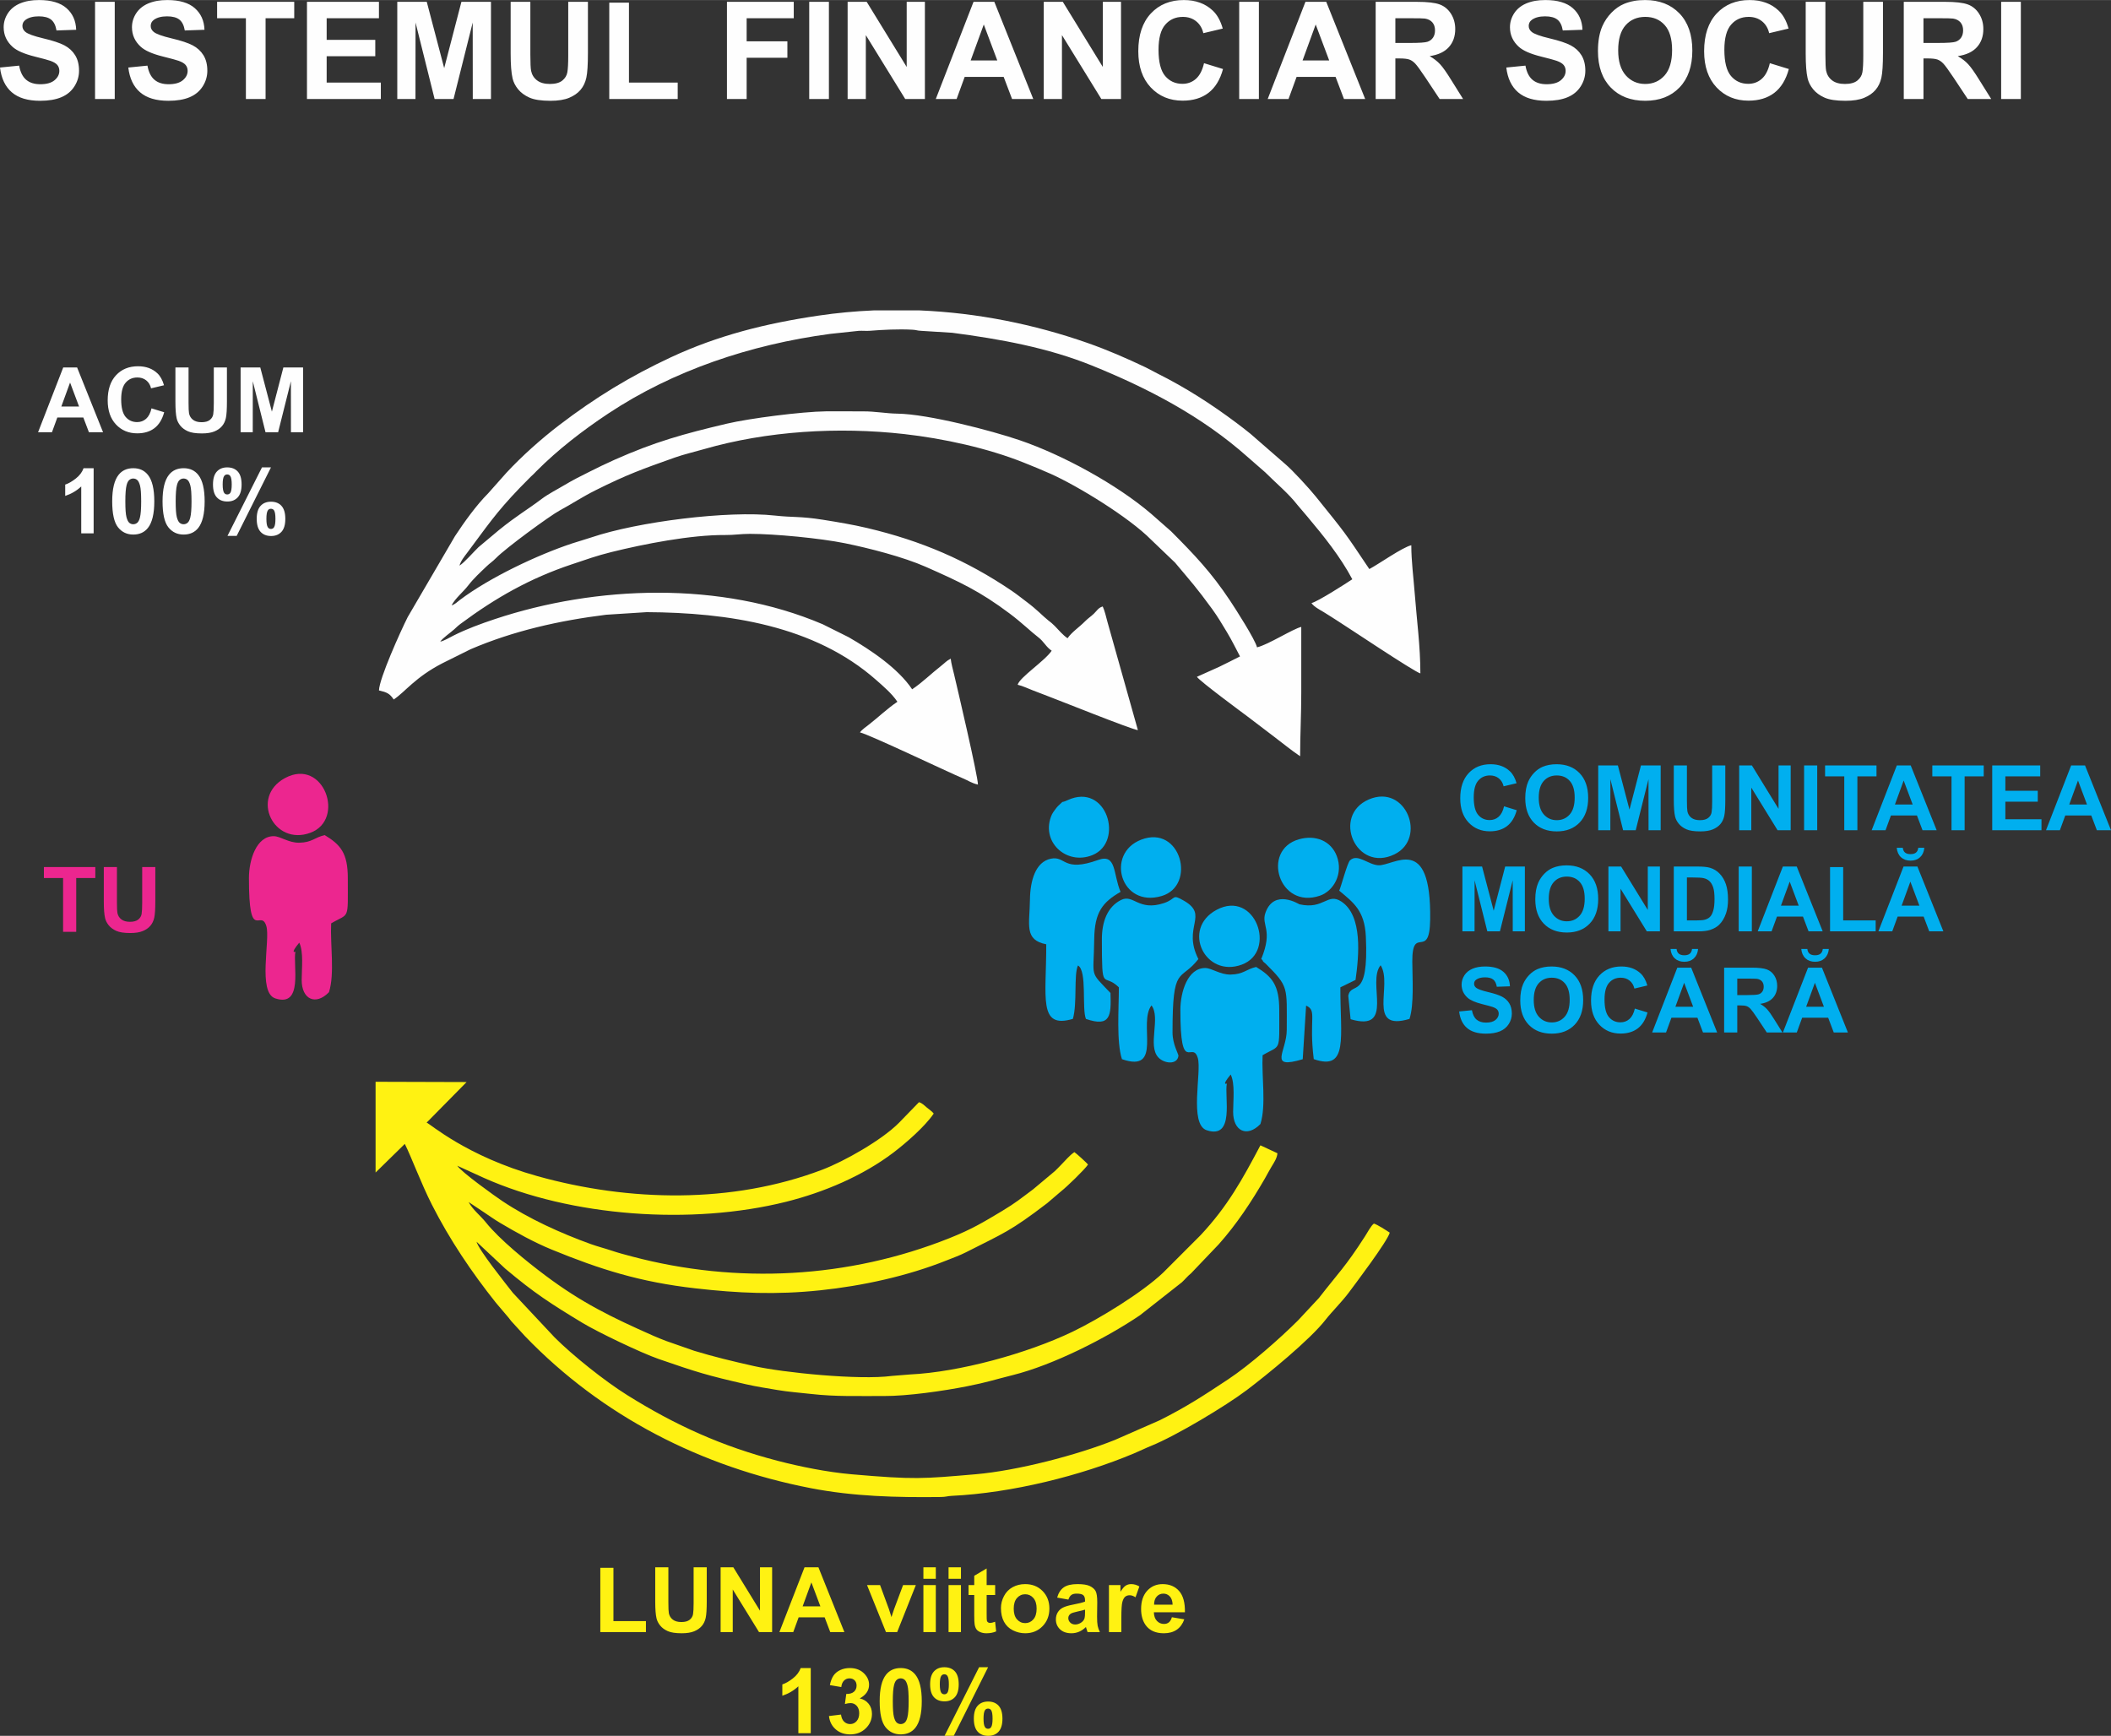 <?xml version="1.0" encoding="UTF-8"?>
<!DOCTYPE svg PUBLIC "-//W3C//DTD SVG 1.1//EN" "http://www.w3.org/Graphics/SVG/1.1/DTD/svg11.dtd">
<!-- Creator: CorelDRAW -->
<svg xmlns="http://www.w3.org/2000/svg" xml:space="preserve" width="6.203in" height="5.101in" version="1.1" style="shape-rendering:geometricPrecision; text-rendering:geometricPrecision; image-rendering:optimizeQuality; fill-rule:evenodd; clip-rule:evenodd"
viewBox="0 0 6860.11 5641.07"
 xmlns:xlink="http://www.w3.org/1999/xlink"
 xmlns:xodm="http://www.corel.com/coreldraw/odm/2003">
 <rect x="0" y="0" width="6860.11" height="5641.07" fill="#333333" stroke="none"/>
 <defs>
  <style type="text/css">
   <![CDATA[
    .fil3 {fill:#EC268F}
    .fil4 {fill:#00AFEF}
    .fil0 {fill:black}
    .fil5 {fill:#FEFEFE}
    .fil6 {fill:#FFF212}
    .fil1 {fill:#FEFEFE;fill-rule:nonzero}
    .fil2 {fill:#FFF212;fill-rule:nonzero}
    .fil8 {fill:#EC268F;fill-rule:nonzero}
    .fil7 {fill:#00AFEF;fill-rule:nonzero}
   ]]>
  </style>
 </defs>
 <rect fill-opacity="0" class="fil0" x="-1598.95" y="-364.21" width="9400.72" height="12165.63"/>
 <g id="Layer_x0020_1">
  <path class="fil1" d="M-0 219.32l62.22 -6.18c3.75,20.81 11.25,36.04 22.65,45.82 11.4,9.78 26.77,14.63 46.12,14.63 20.44,0 35.89,-4.34 46.26,-13.01 10.37,-8.68 15.59,-18.83 15.59,-30.45 0,-7.5 -2.21,-13.83 -6.54,-19.12 -4.34,-5.22 -11.99,-9.78 -22.87,-13.61 -7.43,-2.65 -24.34,-7.21 -50.82,-13.82 -34.05,-8.53 -57.95,-18.98 -71.71,-31.4 -19.34,-17.43 -28.98,-38.69 -28.98,-63.77 0,-16.11 4.56,-31.25 13.61,-45.3 9.12,-14.05 22.21,-24.71 39.35,-32.07 17.13,-7.35 37.73,-11.03 62,-11.03 39.49,0 69.28,8.76 89.21,26.33 20.01,17.58 30.45,40.97 31.48,70.31l-63.98 2.21c-2.72,-16.33 -8.53,-28.02 -17.43,-35.16 -8.9,-7.13 -22.28,-10.74 -40.08,-10.74 -18.39,0 -32.8,3.82 -43.17,11.47 -6.69,4.93 -10.08,11.47 -10.08,19.71 0,7.5 3.16,13.9 9.49,19.19 8.02,6.84 27.51,13.9 58.47,21.26 30.96,7.28 53.84,14.93 68.62,22.72 14.86,7.87 26.48,18.53 34.86,32.14 8.38,13.61 12.57,30.37 12.57,50.3 0,18.1 -5,35.08 -15.08,50.9 -10.08,15.81 -24.27,27.58 -42.65,35.23 -18.39,7.72 -41.33,11.54 -68.77,11.54 -39.94,0 -70.61,-9.19 -92.01,-27.65 -21.4,-18.39 -34.12,-45.23 -38.32,-80.46zm308.89 102.38l0 -315.95 63.98 0 0 315.95 -63.98 0zm108.04 -102.38l62.22 -6.18c3.75,20.81 11.25,36.04 22.65,45.82 11.4,9.78 26.77,14.63 46.12,14.63 20.44,0 35.89,-4.34 46.26,-13.01 10.37,-8.68 15.59,-18.83 15.59,-30.45 0,-7.5 -2.21,-13.83 -6.54,-19.12 -4.34,-5.22 -11.99,-9.78 -22.87,-13.61 -7.43,-2.65 -24.34,-7.21 -50.82,-13.82 -34.05,-8.53 -57.95,-18.98 -71.71,-31.4 -19.34,-17.43 -28.98,-38.69 -28.98,-63.77 0,-16.11 4.56,-31.25 13.61,-45.3 9.12,-14.05 22.21,-24.71 39.35,-32.07 17.13,-7.35 37.73,-11.03 62,-11.03 39.49,0 69.28,8.76 89.21,26.33 20.01,17.58 30.45,40.97 31.48,70.31l-63.98 2.21c-2.72,-16.33 -8.53,-28.02 -17.43,-35.16 -8.9,-7.13 -22.28,-10.74 -40.08,-10.74 -18.39,0 -32.8,3.82 -43.17,11.47 -6.69,4.93 -10.08,11.47 -10.08,19.71 0,7.5 3.16,13.9 9.49,19.19 8.02,6.84 27.51,13.9 58.47,21.26 30.96,7.28 53.84,14.93 68.62,22.72 14.86,7.87 26.48,18.53 34.86,32.14 8.38,13.61 12.57,30.37 12.57,50.3 0,18.1 -5,35.08 -15.08,50.9 -10.08,15.81 -24.27,27.58 -42.65,35.23 -18.39,7.72 -41.33,11.54 -68.77,11.54 -39.94,0 -70.61,-9.19 -92.01,-27.65 -21.4,-18.39 -34.12,-45.23 -38.32,-80.46zm382.15 102.38l0 -262.56 -93.55 0 0 -53.4 250.65 0 0 53.4 -93.11 0 0 262.56 -63.98 0zm198.5 0l0 -315.95 233.88 0 0 53.4 -169.89 0 0 70.16 157.98 0 0 53.39 -157.98 0 0 85.61 176.07 0 0 53.4 -240.06 0zm293.45 0l0 -315.95 95.83 0 56.63 215.49 55.97 -215.49 96.05 0 0 315.95 -59.13 0 -0.22 -248.73 -62.3 248.73 -61.49 0 -62 -248.73 -0.22 248.73 -59.13 0zm368.47 -315.95l63.98 0 0 171.22c0,27.21 0.81,44.79 2.36,52.8 2.72,12.95 9.12,23.39 19.27,31.18 10.22,7.87 24.12,11.77 41.77,11.77 17.87,0 31.4,-3.68 40.52,-11.11 9.12,-7.43 14.56,-16.47 16.4,-27.28 1.84,-10.81 2.79,-28.69 2.79,-53.69l0 -174.89 63.98 0 0 166.14c0,37.95 -1.69,64.79 -5.15,80.46 -3.46,15.67 -9.78,28.9 -19.05,39.71 -9.19,10.81 -21.55,19.34 -36.99,25.74 -15.52,6.4 -35.67,9.63 -60.6,9.63 -30.08,0 -52.88,-3.45 -68.4,-10.44 -15.52,-6.99 -27.8,-16.03 -36.85,-27.21 -9.04,-11.18 -14.93,-22.8 -17.8,-35.08 -4.19,-18.09 -6.25,-44.86 -6.25,-80.23l0 -168.72zm320.44 315.95l0 -313.31 63.98 0 0 259.91 158.41 0 0 53.4 -222.4 0zm382.44 0l0 -315.95 217.11 0 0 53.4 -153.12 0 0 75.01 132.39 0 0 53.4 -132.39 0 0 134.15 -63.98 0zm267.34 0l0 -315.95 63.98 0 0 315.95 -63.98 0zm124.81 0l0 -315.95 61.93 0 130.03 211.74 0 -211.74 59.13 0 0 315.95 -63.91 0 -128.04 -207.7 0 207.7 -59.13 0zm603.3 0l-68.91 0 -27.29 -71.93 -126.72 0 -26.26 71.93 -67.66 0 122.68 -315.95 67.59 0 126.57 315.95zm-116.94 -125.32l-43.91 -116.94 -42.65 116.94 86.56 0zm150.99 125.32l0 -315.95 61.93 0 130.03 211.74 0 -211.74 59.13 0 0 315.95 -63.91 0 -128.04 -207.7 0 207.7 -59.13 0zm520.78 -116.5l61.78 18.98c-9.48,34.79 -25.3,60.6 -47.36,77.52 -22.06,16.84 -50.01,25.3 -83.92,25.3 -41.99,0 -76.49,-14.34 -103.55,-43.02 -26.99,-28.68 -40.52,-67.88 -40.52,-117.67 0,-52.59 13.61,-93.48 40.75,-122.6 27.14,-29.13 62.88,-43.69 107.16,-43.69 38.68,0 70.09,11.47 94.21,34.35 14.41,13.53 25.15,32.95 32.36,58.32l-63.11 15c-3.75,-16.33 -11.54,-29.27 -23.39,-38.76 -11.91,-9.49 -26.33,-14.19 -43.25,-14.19 -23.46,0 -42.51,8.39 -57.07,25.23 -14.63,16.77 -21.91,43.98 -21.91,81.64 0,39.86 7.21,68.32 21.55,85.24 14.41,16.99 33.1,25.45 56.11,25.45 16.99,0 31.62,-5.37 43.83,-16.18 12.21,-10.81 21.04,-27.72 26.33,-50.89zm114.36 116.5l0 -315.95 63.98 0 0 315.95 -63.98 0zm409.43 0l-68.91 0 -27.29 -71.93 -126.72 0 -26.26 71.93 -67.66 0 122.68 -315.95 67.59 0 126.57 315.95zm-116.94 -125.32l-43.91 -116.94 -42.65 116.94 86.56 0zm150.99 125.32l0 -315.95 134.37 0c33.76,0 58.32,2.87 73.62,8.53 15.37,5.66 27.58,15.74 36.78,30.23 9.19,14.56 13.82,31.11 13.82,49.79 0,23.75 -6.91,43.32 -20.81,58.76 -13.9,15.44 -34.64,25.15 -62.29,29.2 13.75,8.02 25.08,16.84 33.98,26.48 8.97,9.63 21.04,26.77 36.19,51.33l38.53 61.63 -76.26 0 -45.75 -68.99c-16.4,-24.49 -27.65,-39.93 -33.75,-46.33 -6.03,-6.32 -12.43,-10.74 -19.2,-13.09 -6.84,-2.36 -17.58,-3.53 -32.29,-3.53l-12.95 0 0 131.94 -63.98 0zm63.98 -182.25l47.22 0c30.6,0 49.64,-1.33 57.29,-3.9 7.58,-2.57 13.61,-7.06 17.87,-13.38 4.34,-6.32 6.47,-14.27 6.47,-23.76 0,-10.66 -2.87,-19.19 -8.53,-25.81 -5.66,-6.55 -13.68,-10.66 -23.98,-12.36 -5.22,-0.74 -20.74,-1.1 -46.56,-1.1l-49.79 0 0 80.31zm360.52 79.87l62.22 -6.18c3.75,20.81 11.25,36.04 22.65,45.82 11.4,9.78 26.77,14.63 46.12,14.63 20.44,0 35.89,-4.34 46.26,-13.01 10.37,-8.68 15.59,-18.83 15.59,-30.45 0,-7.5 -2.21,-13.83 -6.54,-19.12 -4.34,-5.22 -11.99,-9.78 -22.87,-13.61 -7.43,-2.65 -24.34,-7.21 -50.82,-13.82 -34.05,-8.53 -57.95,-18.98 -71.71,-31.4 -19.34,-17.43 -28.98,-38.69 -28.98,-63.77 0,-16.11 4.56,-31.25 13.61,-45.3 9.12,-14.05 22.21,-24.71 39.35,-32.07 17.13,-7.35 37.73,-11.03 62,-11.03 39.49,0 69.28,8.76 89.21,26.33 20.01,17.58 30.45,40.97 31.48,70.31l-63.98 2.21c-2.72,-16.33 -8.53,-28.02 -17.43,-35.16 -8.9,-7.13 -22.28,-10.74 -40.08,-10.74 -18.39,0 -32.8,3.82 -43.17,11.47 -6.69,4.93 -10.08,11.47 -10.08,19.71 0,7.5 3.16,13.9 9.49,19.19 8.02,6.84 27.51,13.9 58.47,21.26 30.96,7.28 53.84,14.93 68.62,22.72 14.86,7.87 26.48,18.53 34.86,32.14 8.38,13.61 12.57,30.37 12.57,50.3 0,18.1 -5,35.08 -15.08,50.9 -10.08,15.81 -24.27,27.58 -42.65,35.23 -18.39,7.72 -41.33,11.54 -68.77,11.54 -39.94,0 -70.61,-9.19 -92.01,-27.65 -21.4,-18.39 -34.12,-45.23 -38.32,-80.46zm297.86 -53.69c0,-32.22 4.85,-59.28 14.49,-81.2 7.14,-16.11 16.99,-30.59 29.42,-43.39 12.43,-12.8 26.03,-22.28 40.82,-28.54 19.71,-8.31 42.44,-12.51 68.18,-12.51 46.63,0 83.84,14.49 111.86,43.39 27.95,28.98 41.92,69.21 41.92,120.76 0,51.11 -13.9,91.12 -41.63,119.95 -27.72,28.9 -64.86,43.32 -111.27,43.32 -47,0 -84.43,-14.34 -112.16,-43.1 -27.73,-28.68 -41.63,-68.25 -41.63,-118.7zm65.75 -2.13c0,35.82 8.31,62.95 24.86,81.49 16.55,18.46 37.59,27.73 63.03,27.73 25.52,0 46.41,-9.2 62.81,-27.51 16.32,-18.39 24.49,-45.89 24.49,-82.59 0,-36.26 -7.94,-63.32 -23.9,-81.12 -15.89,-17.87 -36.99,-26.77 -63.4,-26.77 -26.33,0 -47.59,9.05 -63.69,27.07 -16.11,18.09 -24.2,45.31 -24.2,81.71zm492.83 41.7l61.78 18.98c-9.48,34.79 -25.3,60.6 -47.36,77.52 -22.06,16.84 -50.01,25.3 -83.92,25.3 -41.99,0 -76.49,-14.34 -103.55,-43.02 -26.99,-28.68 -40.52,-67.88 -40.52,-117.67 0,-52.59 13.61,-93.48 40.75,-122.6 27.14,-29.13 62.88,-43.69 107.16,-43.69 38.68,0 70.09,11.47 94.21,34.35 14.41,13.53 25.15,32.95 32.36,58.32l-63.11 15c-3.75,-16.33 -11.54,-29.27 -23.39,-38.76 -11.91,-9.49 -26.33,-14.19 -43.25,-14.19 -23.46,0 -42.51,8.39 -57.07,25.23 -14.63,16.77 -21.91,43.98 -21.91,81.64 0,39.86 7.21,68.32 21.55,85.24 14.41,16.99 33.1,25.45 56.11,25.45 16.99,0 31.62,-5.37 43.83,-16.18 12.21,-10.81 21.04,-27.72 26.33,-50.89zm116.57 -199.46l63.98 0 0 171.22c0,27.21 0.81,44.79 2.36,52.8 2.72,12.95 9.12,23.39 19.27,31.18 10.22,7.87 24.12,11.77 41.77,11.77 17.87,0 31.4,-3.68 40.52,-11.11 9.12,-7.43 14.56,-16.47 16.4,-27.28 1.84,-10.81 2.79,-28.69 2.79,-53.69l0 -174.89 63.98 0 0 166.14c0,37.95 -1.69,64.79 -5.15,80.46 -3.46,15.67 -9.78,28.9 -19.05,39.71 -9.19,10.81 -21.55,19.34 -36.99,25.74 -15.52,6.4 -35.67,9.63 -60.6,9.63 -30.08,0 -52.88,-3.45 -68.4,-10.44 -15.52,-6.99 -27.8,-16.03 -36.85,-27.21 -9.04,-11.18 -14.93,-22.8 -17.8,-35.08 -4.19,-18.09 -6.25,-44.86 -6.25,-80.23l0 -168.72zm318.68 315.95l0 -315.95 134.37 0c33.76,0 58.32,2.87 73.62,8.53 15.37,5.66 27.58,15.74 36.78,30.23 9.19,14.56 13.82,31.11 13.82,49.79 0,23.75 -6.91,43.32 -20.81,58.76 -13.9,15.44 -34.64,25.15 -62.29,29.2 13.75,8.02 25.08,16.84 33.98,26.48 8.97,9.63 21.04,26.77 36.19,51.33l38.53 61.63 -76.26 0 -45.75 -68.99c-16.4,-24.49 -27.65,-39.93 -33.75,-46.33 -6.03,-6.32 -12.43,-10.74 -19.2,-13.09 -6.84,-2.36 -17.58,-3.53 -32.29,-3.53l-12.95 0 0 131.94 -63.98 0zm63.98 -182.25l47.22 0c30.6,0 49.64,-1.33 57.29,-3.9 7.58,-2.57 13.61,-7.06 17.87,-13.38 4.34,-6.32 6.47,-14.27 6.47,-23.76 0,-10.66 -2.87,-19.19 -8.53,-25.81 -5.66,-6.55 -13.68,-10.66 -23.98,-12.36 -5.22,-0.74 -20.74,-1.1 -46.56,-1.1l-49.79 0 0 80.31zm252.48 182.25l0 -315.95 63.98 0 0 315.95 -63.98 0z"/>
  <path class="fil2" d="M1950.81 5303.89l0 -208.87 42.66 0 0 173.27 105.61 0 0 35.6 -148.27 0zm178.52 -210.63l42.66 0 0 114.14c0,18.14 0.54,29.86 1.57,35.2 1.81,8.63 6.08,15.59 12.84,20.79 6.81,5.25 16.08,7.85 27.85,7.85 11.91,0 20.93,-2.45 27.01,-7.41 6.08,-4.95 9.71,-10.98 10.93,-18.19 1.23,-7.21 1.86,-19.12 1.86,-35.79l0 -116.59 42.66 0 0 110.76c0,25.3 -1.13,43.19 -3.43,53.64 -2.31,10.44 -6.52,19.27 -12.7,26.47 -6.13,7.21 -14.36,12.9 -24.66,17.16 -10.35,4.27 -23.78,6.42 -40.4,6.42 -20.06,0 -35.25,-2.3 -45.6,-6.96 -10.35,-4.65 -18.54,-10.69 -24.57,-18.14 -6.03,-7.45 -9.95,-15.2 -11.87,-23.39 -2.8,-12.06 -4.17,-29.91 -4.17,-53.49l0 -112.47zm212.45 210.63l0 -210.63 41.28 0 86.68 141.15 0 -141.15 39.42 0 0 210.63 -42.61 0 -85.36 -138.46 0 138.46 -39.42 0zm402.19 0l-45.94 0 -18.19 -47.95 -84.48 0 -17.5 47.95 -45.11 0 81.78 -210.63 45.06 0 84.38 210.63zm-77.96 -83.55l-29.27 -77.96 -28.44 77.96 57.71 0zm213.13 83.55l-61.53 -152.68 42.36 0 28.73 77.91 8.33 26.03c2.21,-6.62 3.63,-10.98 4.17,-13.09 1.38,-4.32 2.8,-8.63 4.37,-12.95l29.12 -77.91 41.48 0 -60.65 152.68 -36.38 0zm121.64 -173.27l0 -37.36 40.3 0 0 37.36 -40.3 0zm0 173.27l0 -152.68 40.3 0 0 152.68 -40.3 0zm81.73 -173.27l0 -37.36 40.3 0 0 37.36 -40.3 0zm0 173.27l0 -152.68 40.3 0 0 152.68 -40.3 0zm151.46 -152.68l0 32.07 -27.65 0 0 61.83c0,12.55 0.24,19.86 0.78,21.91 0.54,2.06 1.72,3.78 3.63,5.15 1.86,1.32 4.12,2.01 6.81,2.01 3.78,0 9.17,-1.28 16.28,-3.87l3.38 31.38c-9.37,4.02 -19.96,6.03 -31.82,6.03 -7.26,0 -13.78,-1.22 -19.61,-3.67 -5.83,-2.45 -10.1,-5.64 -12.8,-9.51 -2.75,-3.92 -4.61,-9.17 -5.69,-15.84 -0.84,-4.71 -1.28,-14.22 -1.28,-28.59l0 -66.82 -18.54 0 0 -32.07 18.54 0 0 -30.3 40.3 -23.83 0 54.13 27.65 0zm18.82 74.48c0,-13.44 3.29,-26.43 9.91,-38.98 6.62,-12.6 15.98,-22.16 28.09,-28.78 12.11,-6.62 25.59,-9.95 40.55,-9.95 23.09,0 41.97,7.5 56.73,22.51 14.76,15.05 22.11,33.98 22.11,56.92 0,23.14 -7.45,42.31 -22.31,57.51 -14.9,15.2 -33.64,22.8 -56.24,22.8 -13.97,0 -27.31,-3.19 -40.01,-9.51 -12.65,-6.33 -22.31,-15.59 -28.93,-27.85 -6.62,-12.21 -9.91,-27.11 -9.91,-44.67zm41.48 2.16c0,15.15 3.58,26.77 10.74,34.81 7.21,8.09 16.03,12.11 26.57,12.11 10.49,0 19.32,-4.02 26.43,-12.11 7.11,-8.04 10.69,-19.76 10.69,-35.1 0,-14.96 -3.58,-26.48 -10.69,-34.52 -7.11,-8.09 -15.93,-12.11 -26.43,-12.11 -10.54,0 -19.37,4.02 -26.57,12.11 -7.16,8.04 -10.74,19.66 -10.74,34.81zm177.63 -29.57l-36.48 -6.47c4.12,-14.9 11.23,-25.94 21.28,-33.1 10.05,-7.16 25.01,-10.74 44.81,-10.74 18,0 31.43,2.11 40.25,6.37 8.77,4.27 15,9.66 18.58,16.23 3.58,6.57 5.39,18.58 5.39,36.14l-0.59 47.07c0,13.38 0.64,23.29 1.91,29.66 1.28,6.37 3.68,13.19 7.21,20.45l-40.01 0c-1.03,-2.65 -2.36,-6.57 -3.88,-11.77 -0.64,-2.4 -1.13,-3.98 -1.42,-4.71 -6.87,6.76 -14.22,11.81 -22.06,15.2 -7.85,3.38 -16.18,5.1 -25.05,5.1 -15.64,0 -28,-4.26 -37.02,-12.8 -9.02,-8.48 -13.53,-19.27 -13.53,-32.31 0,-8.58 2.06,-16.28 6.18,-23.05 4.12,-6.71 9.85,-11.91 17.31,-15.49 7.4,-3.58 18.09,-6.71 32.06,-9.41 18.83,-3.53 31.92,-6.86 39.17,-9.9l0 -4.07c0,-7.85 -1.91,-13.43 -5.73,-16.82 -3.88,-3.34 -11.13,-5 -21.77,-5 -7.21,0 -12.8,1.42 -16.82,4.32 -4.07,2.84 -7.31,7.89 -9.81,15.1zm54.13 32.66c-5.15,1.72 -13.34,3.78 -24.56,6.17 -11.18,2.4 -18.54,4.76 -21.97,7.01 -5.25,3.78 -7.89,8.48 -7.89,14.22 0,5.69 2.11,10.54 6.33,14.66 4.21,4.12 9.56,6.18 16.08,6.18 7.26,0 14.22,-2.4 20.84,-7.16 4.85,-3.68 8.09,-8.09 9.61,-13.38 1.03,-3.44 1.57,-10 1.57,-19.66l0 -8.04zm118.02 72.95l-40.3 0 0 -152.68 37.36 0 0 21.67c6.43,-10.25 12.21,-16.96 17.36,-20.15 5.15,-3.19 10.98,-4.75 17.5,-4.75 9.22,0 18.09,2.55 26.62,7.6l-12.5 35.2c-6.82,-4.41 -13.14,-6.62 -18.98,-6.62 -5.69,0 -10.49,1.57 -14.42,4.66 -3.92,3.14 -7.01,8.73 -9.27,16.87 -2.26,8.14 -3.38,25.2 -3.38,51.14l0 47.07zm164.2 -48.24l40.3 6.77c-5.15,14.76 -13.34,25.99 -24.47,33.73 -11.18,7.7 -25.15,11.57 -41.87,11.57 -26.53,0 -46.18,-8.68 -58.89,-26.03 -10.05,-13.92 -15.1,-31.48 -15.1,-52.71 0,-25.3 6.62,-45.16 19.81,-59.47 13.19,-14.36 29.91,-21.52 50.11,-21.52 22.65,0 40.55,7.5 53.69,22.51 13.09,15 19.37,37.99 18.78,68.98l-100.9 0c0.3,11.96 3.53,21.28 9.76,27.95 6.18,6.67 13.92,10 23.14,10 6.32,0 11.62,-1.72 15.88,-5.15 4.32,-3.43 7.55,-8.97 9.76,-16.62zm2.36 -40.89c-0.3,-11.72 -3.29,-20.64 -9.02,-26.72 -5.74,-6.13 -12.7,-9.17 -20.94,-9.17 -8.77,0 -16.03,3.24 -21.77,9.66 -5.74,6.43 -8.53,15.2 -8.43,26.23l60.16 0zm-1175.91 417.78l-40.3 0 0 -152.48c-14.71,13.83 -32.06,24.07 -52.07,30.69l0 -36.77c10.54,-3.43 21.97,-9.95 34.27,-19.61 12.36,-9.61 20.79,-20.84 25.4,-33.64l32.7 0 0 211.81zm59.18 -55.85l39.13 -4.75c1.23,10 4.56,17.65 10,22.95 5.44,5.29 12.01,7.94 19.71,7.94 8.29,0 15.25,-3.19 20.93,-9.51 5.64,-6.33 8.48,-14.86 8.48,-25.64 0,-10.15 -2.7,-18.24 -8.14,-24.17 -5.44,-5.93 -12.06,-8.92 -19.91,-8.92 -5.15,0 -11.28,1.03 -18.44,3.04l4.46 -32.75c10.89,0.3 19.17,-2.11 24.91,-7.16 5.74,-5 8.58,-11.72 8.58,-20.1 0,-7.11 -2.11,-12.74 -6.33,-17.01 -4.21,-4.21 -9.81,-6.33 -16.82,-6.33 -6.91,0 -12.8,2.4 -17.65,7.21 -4.9,4.8 -7.84,11.81 -8.92,21.03l-37.07 -6.32c2.6,-12.84 6.47,-23.09 11.72,-30.79 5.2,-7.65 12.51,-13.68 21.82,-18.09 9.32,-4.36 19.81,-6.57 31.38,-6.57 19.81,0 35.69,6.33 47.66,19.02 9.85,10.4 14.8,22.16 14.8,35.26 0,18.53 -10.1,33.39 -30.35,44.42 12.06,2.6 21.67,8.39 28.93,17.41 7.21,9.02 10.83,19.91 10.83,32.65 0,18.48 -6.77,34.27 -20.25,47.31 -13.48,13.05 -30.25,19.56 -50.36,19.56 -19.02,0 -34.81,-5.49 -47.31,-16.52 -12.55,-10.99 -19.81,-25.35 -21.82,-43.15zm233.19 -155.96c20.4,0 36.33,7.31 47.85,21.92 13.68,17.26 20.54,45.94 20.54,85.95 0,39.96 -6.91,68.69 -20.69,86.14 -11.43,14.42 -27.31,21.62 -47.7,21.62 -20.5,0 -37.02,-7.89 -49.57,-23.68 -12.55,-15.79 -18.83,-43.98 -18.83,-84.48 0,-39.76 6.91,-68.4 20.69,-85.85 11.43,-14.41 27.31,-21.62 47.71,-21.62zm0 33.54c-4.81,0 -9.12,1.57 -12.84,4.71 -3.78,3.09 -6.72,8.68 -8.78,16.77 -2.75,10.45 -4.12,28.1 -4.12,52.86 0,24.81 1.23,41.82 3.68,51.09 2.45,9.27 5.54,15.44 9.27,18.54 3.73,3.09 7.99,4.61 12.8,4.61 4.8,0 9.12,-1.57 12.89,-4.71 3.73,-3.09 6.67,-8.68 8.73,-16.77 2.74,-10.35 4.11,-27.95 4.11,-52.76 0,-24.76 -1.22,-41.77 -3.67,-51.04 -2.45,-9.27 -5.54,-15.49 -9.27,-18.58 -3.73,-3.14 -7.99,-4.71 -12.8,-4.71zm95.51 19.27c0,-18.83 4.17,-32.75 12.45,-41.82 8.29,-9.07 19.52,-13.63 33.68,-13.63 14.66,0 26.13,4.51 34.42,13.53 8.29,9.02 12.41,22.99 12.41,41.92 0,18.83 -4.12,32.75 -12.41,41.82 -8.29,9.07 -19.56,13.63 -33.73,13.63 -14.66,0 -26.09,-4.51 -34.37,-13.53 -8.29,-9.02 -12.45,-22.99 -12.45,-41.92zm31.48 0c0,13.58 1.57,22.7 4.76,27.36 2.4,3.43 5.73,5.15 9.95,5.15 4.32,0 7.7,-1.72 10.1,-5.15 3.09,-4.66 4.61,-13.78 4.61,-27.36 0,-13.58 -1.52,-22.65 -4.61,-27.21 -2.4,-3.53 -5.79,-5.29 -10.1,-5.29 -4.21,0 -7.55,1.72 -9.95,5.15 -3.19,4.66 -4.76,13.78 -4.76,27.36zm45.45 167.24l-29.86 0 112.13 -222.7 29.23 0 -111.49 222.7zm65.16 -55.55c0,-18.88 4.17,-32.85 12.45,-41.97 8.29,-9.12 19.61,-13.68 33.98,-13.68 14.46,0 25.84,4.56 34.12,13.68 8.29,9.12 12.41,23.09 12.41,41.97 0,19.02 -4.12,33.04 -12.41,42.17 -8.29,9.12 -19.56,13.68 -33.73,13.68 -14.66,0 -26.08,-4.56 -34.37,-13.68 -8.29,-9.12 -12.45,-23.14 -12.45,-42.17zm31.48 0.1c0,13.73 1.57,22.9 4.75,27.46 2.4,3.58 5.73,5.34 9.95,5.34 4.32,0 7.65,-1.72 9.95,-5.19 3.19,-4.66 4.75,-13.88 4.75,-27.61 0,-13.73 -1.52,-22.95 -4.61,-27.6 -2.4,-3.48 -5.78,-5.2 -10.1,-5.2 -4.32,0 -7.65,1.72 -9.95,5.2 -3.19,4.65 -4.75,13.87 -4.75,27.6z"/>
  <g id="_1504727299728">
   <path class="fil3" d="M808.98 2853.6c-0.16,215.36 39.07,96.72 56.64,156.26 13.18,44.71 -29.18,215.46 28.95,234.64 92.22,30.41 56.85,-109.75 65.41,-151.77 0.02,-0.09 -19.19,9 12.51,-29.37 14.55,30.15 7.99,84.41 7.9,121.16 -0.15,63.19 45.55,84.36 88.7,39.73 19.22,-60.93 3.67,-153.8 7.08,-223.57 60.12,-35.46 54.13,-6.17 54.11,-147.07 -0.01,-80.9 -23.23,-108.33 -75.05,-139.79 -33,7.5 -40.9,23.98 -83.08,24.74 -34.07,0.61 -60.92,-21.11 -82.35,-21.25 -56.72,-0.38 -80.77,77.06 -80.82,136.3z"/>
   <path class="fil3" d="M926.27 2528.39c-114.83,61.93 -36.98,222.06 82.39,177.84 115.63,-42.85 43.2,-245.57 -82.39,-177.84z"/>
  </g>
  <g id="_1504727302320">
   <path class="fil4" d="M3835.88 3282.1c-0.16,215.36 39.07,96.72 56.64,156.26 13.19,44.71 -29.18,215.46 28.95,234.63 92.22,30.41 56.86,-109.75 65.41,-151.77 0.02,-0.1 -19.19,9 12.52,-29.37 14.55,30.15 7.99,84.41 7.89,121.16 -0.15,63.18 45.55,84.36 88.7,39.73 19.21,-60.93 3.67,-153.8 7.08,-223.57 60.12,-35.46 54.13,-6.17 54.11,-147.07 -0.01,-80.91 -23.22,-108.33 -75.05,-139.79 -33,7.5 -40.9,23.98 -83.07,24.74 -34.07,0.61 -60.92,-21.11 -82.35,-21.25 -56.72,-0.37 -80.77,77.06 -80.82,136.31z"/>
   <path class="fil4" d="M3580.77 3052.3c0.2,179.73 3.11,105.42 55.21,156.26 -0.07,68.72 -8.27,176.99 10.02,233.45 134.45,46.59 51.39,-117.46 96.01,-174.74 30.47,40.46 -13.3,130.14 21.88,168.66 18.98,20.79 61.73,25.49 65.68,-4.8 0.68,-5.22 -19.16,-37.35 -19.2,-75.51 -0.25,-224.5 24.58,-162.65 84.04,-238.99 -53.51,-104.98 35.97,-141.77 -46.78,-189.44 -41.26,-23.77 -23.37,-6.28 -65.58,7.7 -82.54,27.33 -98.64,-30.54 -139.12,-10.18 -43.69,21.97 -62.23,69.83 -62.16,127.57z"/>
   <path class="fil4" d="M4098.63 3116.64c1.53,1.73 4.02,1.98 4.75,5.04 0.97,4.06 7.81,8.19 9.48,9.86 76.05,75.97 68.76,74.62 68.72,214.9 0,71.2 -62.7,129.68 51.9,95.73l10.99 -174.2c36.61,16.08 8.5,42.14 24.85,173.88 113.8,39.78 85.98,-72.35 86.47,-233.29l49.35 -24.15c10.99,-78.08 23.64,-208.36 -45.78,-254.47 -45.89,-30.48 -56.55,26.83 -136.52,8.73 -1.97,-0.44 -81.61,-51.24 -110.2,26.67 -15.6,42.5 26.07,53.66 -14,151.3z"/>
   <path class="fil4" d="M3399.99 3068.71c0.61,171.61 -27.49,276.4 86.57,242.32 14.63,-50.74 2.42,-142.9 16.46,-173.54 30.49,17.04 11.99,141.32 25.97,173.78 80.43,27.54 82.22,-10.97 79.77,-84.34 -70.26,-73.82 -54.38,-45.65 -52.86,-175 1.04,-87.99 27.47,-120.19 85.57,-153.67 -24.74,-58.31 -12.7,-125.3 -72.74,-103.7 -114.38,41.16 -104.81,-14.06 -153.61,-4.12 -49.99,10.17 -67.25,71.26 -68.08,132.72 -1.13,82.82 -19.65,131.01 52.96,145.54z"/>
   <path class="fil4" d="M4352.04 2894.38c45.4,38.27 82.43,63.85 86.53,148.33 10.4,214.46 -47.53,143.44 -57.1,193.43l7.55 76.01c145.42,43.08 51.79,-119.9 97.56,-175.33 40.69,63.22 -47.26,216.53 93.83,174.33 15.3,-46.65 9.41,-131.01 9.13,-186.22 -0.63,-122 56.13,-1.83 58.06,-136.42 4.07,-284.85 -119.23,-172.83 -169.26,-176.69 -33.41,-2.58 -66.8,-38.8 -91.13,-16.09 -8.97,8.38 -29,85.54 -35.17,98.64z"/>
   <path class="fil4" d="M4448.5 2597.82c-122.11,52.36 -41.94,239.45 83.16,178.48 106.5,-51.9 37.44,-230.19 -83.16,-178.48z"/>
   <path class="fil4" d="M3953.18 2956.89c-114.83,61.93 -36.99,222.06 82.38,177.84 115.63,-42.84 43.2,-245.57 -82.38,-177.84z"/>
   <path class="fil4" d="M4220.86 2727.5c-123.28,35.25 -64.77,228.9 68.43,183.22 44.94,-15.41 76.58,-71.71 54.84,-128.85 -18.83,-49.5 -69.22,-69.82 -123.26,-54.37z"/>
   <path class="fil4" d="M3468.99 2600.42c-25.28,11.83 -6.24,-3.87 -31.15,19.3 -2.9,2.7 -16.32,20.13 -19.26,26.61 -39.63,87.25 46.33,167.38 131.81,132.35 103.78,-42.52 46.53,-238.16 -81.4,-178.27z"/>
   <path class="fil4" d="M3708.18 2728.77c-116.81,45.35 -66.56,222.6 66.92,183 113.96,-33.81 62.46,-233.24 -66.92,-183z"/>
  </g>
  <g id="_1504727305440">
   <path class="fil5" d="M1430.6 2085.13c7.69,-11.48 33.04,-28.94 45.1,-39.69 9.48,-8.45 11.11,-10.89 21.76,-18.79 113.39,-84.12 224.57,-147.33 360.32,-192.66 46.36,-15.48 80.2,-27.89 129.48,-40.1 104.86,-25.97 258.08,-56.11 368.66,-55.29 30.84,0.23 50.34,-3.77 81.18,-3.78 80.78,-0.03 228.58,14.24 308.7,30.49 77.8,15.78 190.27,44.63 262.55,76.62 110.43,48.87 175.46,78.89 272.37,151.58 41.58,31.19 69.85,59.54 92.7,76.88 19.67,14.93 25.36,31.6 44.23,44.24 -22.26,33.24 -104.1,86.26 -110.6,110.6 17.66,4.11 33.13,12.21 48.48,17.88 17.28,6.38 32.55,12.75 47.93,18.43 30.68,11.33 275.06,109.54 294.37,111.15l-98.77 -351c-3.88,-15.27 -9.83,-38.98 -15.52,-50.84 -13.96,3.73 -18.84,13.76 -28.5,23.11 -10.92,10.58 -18.28,14.2 -29.59,25.71 -18.04,18.35 -42.98,34.66 -56.19,54.41 -15.82,-10.6 -27.58,-25.65 -41.44,-39.66 -9.29,-9.4 -11.92,-10.91 -21.78,-18.78 -18.17,-14.5 -35.47,-34.08 -69.49,-59.53 -16.02,-11.98 -31.51,-24.58 -48.62,-36.17 -145.69,-98.78 -293.39,-162.5 -470.41,-204.22 -45.61,-10.75 -91.14,-18.45 -142.89,-26.69 -74.41,-11.84 -98.12,-7.18 -155.95,-13.63 -152.25,-16.98 -446.09,19.82 -597.28,71.06 -19.58,6.64 -40.39,12.26 -61.77,19.34 -112.42,37.2 -268.67,110.98 -365.33,183.96 -8.9,6.72 -16.08,14.55 -26.82,17.42 12.52,-23.66 37.18,-42.78 53.74,-64.22 18.44,-23.88 38.13,-41.5 59.54,-62.11 11.53,-11.1 19.45,-15.36 31.4,-27.59 31.61,-32.35 174.56,-137.15 206.79,-154.49 41.02,-22.07 70.16,-42.48 117.95,-66.38 100.39,-50.19 150.84,-68.3 255.81,-105.47 30.41,-10.77 62.54,-18.02 94.43,-27.24 205.03,-59.27 437,-73.3 651.28,-49.17 127.48,14.36 271.47,45.71 389.74,93.2 30.43,12.22 57.25,23.19 85.78,35.88 86.41,38.43 255.22,141.38 327.26,214.67l77.22 73.93c52.46,62.75 68.44,79.13 121.19,151.62 17.41,23.92 31.85,48.43 47.41,74.25 16.55,27.47 27.99,51.37 42.63,79.03 -22.65,11.98 -44.79,22.38 -68.82,34.41l-71.27 31.95c9.88,14.76 148.46,116.88 165.36,129.56 28.96,21.72 54.25,41.61 83.74,63.72 29.97,22.47 56.18,44.57 86.37,64.78 0,-70.02 3.69,-133.31 3.69,-206.45 0,-71.27 0,-142.55 0,-213.82 -27.65,6.44 -107.12,57.82 -143.78,66.36 -5.92,-25.4 -69.85,-124.97 -87.74,-151.88 -61.39,-92.33 -115.36,-148.64 -191.46,-225.12l-64.73 -56.92c-111.75,-95.63 -287.76,-191.67 -427.9,-239.37 -90.55,-30.82 -296.52,-84.8 -396.78,-86.16 -37.22,-0.51 -71.64,-7.58 -110.6,-7.38 -40.53,0.21 -81.37,-0.62 -121.83,-0.12 -78.65,0.97 -249.13,22.94 -321.32,39.96 -142.12,33.51 -234.2,59.09 -365.49,117.45 -30.72,13.65 -53.07,24.74 -82.3,39.35 -28.58,14.29 -52.94,26.42 -79.38,42.27 -24.94,14.95 -53.1,28.96 -75.65,46 -48.81,36.88 -77.74,51.84 -138.6,101.03l-66.19 55.47c-17.56,16.89 -43.95,48.11 -61.68,59.98 3.34,-14.35 16.14,-30.1 24.77,-41.59 64.76,-86.23 91.75,-128.79 171.61,-211.79l34.78 -35.26c7.13,-5.94 11.99,-11.63 18.6,-18.27 69.87,-70.1 150.43,-132.2 233.13,-187.13 211.49,-140.45 463.25,-224.61 721.48,-259.14l93.27 -9.95c11.87,-0.62 24.85,0.8 36.69,-0.18 39.28,-3.22 91.56,-5.94 136.62,-3.51 15.95,0.86 13.52,2.87 29.46,3.72l100.65 6.26c155.38,20.35 310.72,48.44 453.94,106.41 182.63,73.93 358.07,165.34 506.29,297.38l57.09 49.83c33.52,33.72 75.7,68.51 104.43,105.7l32.19 37.86c53.27,63.39 107.47,130.47 146.32,203.9 -21.68,14.52 -112.54,72.72 -132.71,77.42 7.94,11.86 27.27,21.85 40.38,29.67 14.83,8.86 29.21,18.64 45.14,28.6 29.27,18.31 247.98,164.85 268.39,170.3 0,-88.51 -11.76,-174.2 -18.21,-258.27 -4.18,-54.49 -11.28,-107.04 -11.28,-158.31 -29.05,6.77 -104.61,60.59 -136.4,77.42 -83.07,-124.06 -75.33,-113.08 -173.81,-235.4 -20.63,-25.62 -75.36,-85.7 -100.08,-106.36l-112.35 -97.79c-15.81,-12.91 -29.42,-23.34 -45.62,-35.49 -80.79,-60.59 -165.37,-114.89 -256.3,-160.28l-38.77 -20.21c-61.38,-29.21 -124.29,-56.69 -189.59,-79.53 -172.81,-60.42 -356.63,-97.57 -544.31,-105.48l-150.48 0c-59.3,2.53 -118.79,8.07 -178.26,16.84 -171.29,25.25 -327.43,64.31 -480.13,135.52 -132.33,61.71 -245.47,130.66 -362.45,220.03 -58.66,44.81 -122.29,101.45 -172.43,155.67l-58.96 66.39c-38.91,39.12 -77.79,93.55 -107.81,139.19l-153.62 262.97c-23.67,46.95 -92.53,199.84 -93.38,238.4 25.85,6.02 34.89,10.02 47.93,29.5 37.93,-25.4 69.47,-72.09 158.5,-117.99l91.12 -45.29c139.15,-59.69 287.87,-93.27 440.77,-112.21l131.68 -8.4c263.79,1.35 545.24,43.28 745.6,220.32 22.82,20.16 51.11,44 69.15,70.94 -32.25,21.6 -61.73,50.08 -92.14,73.76 -8.67,6.75 -23.8,17.24 -29.52,25.78 31.51,7.34 291.81,131.61 333.92,149.02 19.46,8.04 27.78,15.51 49.48,20.56 0,-27.83 -66.84,-312.84 -77.42,-357.6 -3.26,-13.79 -9.93,-38.01 -11.06,-51.61 -15.54,8.23 -17.51,12.73 -31.57,23.73 -31.57,24.67 -60.7,53.67 -93.77,75.81 -45.71,-68.26 -134.79,-128.02 -206.6,-169.43l-83.61 -41.73c-331.82,-141.75 -737.07,-126.5 -1065.96,-16.94 -45.09,15.02 -91.72,32.03 -134.44,53.57 -13.55,6.83 -28.89,16.41 -42.98,19.69z"/>
   <path class="fil6" d="M1548.57 4035.31l93.25 87.39c95.18,80.16 147.94,113.9 251.21,176.44 47.98,29.06 189.7,97.29 247.65,117.31 124.37,42.96 157.87,53.34 283.04,81.93 34.21,7.81 69.76,13.22 102.83,18.83 36.57,6.2 70.81,8.43 108.89,12.77 81.62,9.3 153.87,6.31 236.62,6.74 76.51,0.39 193.15,-16.34 270.63,-31.68 67.51,-13.36 86.52,-20.86 148.13,-36.2 132.09,-32.89 304.1,-120.28 413.69,-194.59l136.22 -107.1c11.04,-10.21 18.22,-19.92 29.82,-29.16l89.98 -94.35c58.08,-65.23 106.62,-138.66 150.39,-214.58 6.88,-11.94 13.61,-25.26 21.22,-37.77 7.39,-12.16 17.78,-27.13 19.15,-43.53l-55.32 -25.76c-58.17,109.92 -105.97,197.51 -194.47,292.08l-121.62 121.69c-68.13,64.89 -209.5,151.22 -294.57,192.06 -146.9,70.51 -367.09,131.17 -528.42,138.84l-58 4.67c-106.93,14.34 -354.46,-10.76 -449.22,-32.05 -69.26,-15.56 -130.98,-30.43 -193.72,-49.59l-90.15 -31.5c-14.94,-5.73 -28.54,-11.04 -42,-16.99 -137.2,-60.67 -233.51,-107.73 -352.43,-196.87 -58.78,-44.06 -148.06,-116.26 -192.73,-172.24 -16.85,-21.12 -42.89,-41.33 -55.84,-65.81l50.87 33.91c17.77,11.81 32.5,22.52 51.16,33.63 51.9,30.92 111.08,63.61 167.59,86.78 158.1,64.79 287.43,105.73 467.37,126.16 139.36,15.83 261.33,21.47 405.21,6.44 137.35,-14.35 283.63,-46.23 411.41,-97.34 22.39,-8.96 41.7,-15.64 62.34,-26.13 122.94,-62.49 143.71,-67.54 264.22,-159.73l45.75 -39.04c17.79,-13.76 76.09,-70.18 86.92,-86.35 -3.96,-5.91 -37.76,-36.21 -44.24,-40.55 -16.03,10.73 -29.06,27.21 -43.32,41.47 -7.44,7.45 -12.63,13.29 -20.23,20.32l-70.21 58.82c-40.08,29.83 -57.3,44.49 -102.01,71.26 -60.91,36.48 -97.72,58.83 -170.28,87.78 -327.88,130.81 -689.47,150.18 -1031.73,59.54 -21.4,-5.66 -44.91,-11.84 -65.85,-18.94 -21.34,-7.23 -46.32,-13.59 -67.31,-21.17 -98.42,-35.57 -201.17,-82.02 -287.82,-139.82 -23.05,-15.37 -132.14,-93.23 -146.73,-115.02l86.05 39.3c284.36,127.06 676.89,154.22 982.31,77.93 123.9,-30.95 249.9,-84.73 348.9,-159.84 41.21,-31.27 103.5,-85.76 131.09,-126.96 -4.24,-5.79 -14.98,-13.63 -21.62,-18.93 -8.61,-6.87 -15.39,-15.02 -26.3,-17.94l-65.38 67.33c-55.79,56.08 -177.22,124.89 -249.53,152.31 -293.75,111.37 -627.8,103.53 -924.58,20.8 -230.42,-64.23 -350.47,-171.4 -360.48,-174.08l129.91 -131.83 -295.81 -0.88 0 294.93 94.98 -93.04c21.32,42.32 52.87,128.21 88.06,197.54 57.66,113.6 129.15,219.72 208.22,318.96l37.27 43.84c7.96,8.96 9.36,13.02 18.39,22.15l38.71 42.4c250.36,260.11 572.9,424.97 929.04,493.97 138.62,26.86 278.86,30.44 421.38,28.68 19.01,-0.24 20.36,-3.02 36.75,-3.8 194.22,-9.26 418.79,-65.26 591.94,-137.99 20.47,-8.6 36.59,-16.76 56.34,-24.77 80.59,-32.69 241.41,-129.09 309.67,-180.64 65.81,-49.71 206.36,-164 257.02,-229.61 18.06,-23.39 53.45,-58.62 74.78,-87.42 18.26,-24.65 125.53,-166.1 133.22,-194.89 -10.03,-6.72 -40.5,-26.53 -51.61,-29.49 -9.27,6.79 -21.19,29.47 -28.76,41.28 -64.09,99.91 -87.22,119.63 -149.75,200.48l-67.57 72.52c-58.71,58.71 -157.1,145.36 -228,192.26 -80.4,53.19 -133.78,88.4 -221.45,132.46l-146.04 64.09c-122.92,49.35 -317.9,99.98 -452.51,111.53 -173.35,14.87 -198.33,17.8 -401.84,0.2 -81.26,-7.03 -170.31,-25.39 -240.32,-43.55 -182.62,-47.36 -333.79,-116.05 -490.24,-213.89 -73.76,-46.13 -176.94,-128.61 -236.14,-187.81l-135.5 -144.67c-25.25,-32.41 -110.78,-139.1 -117.95,-165.92z"/>
  </g>
  <path class="fil1" d="M334.92 1404.61l-45.94 0 -18.19 -47.95 -84.48 0 -17.5 47.95 -45.11 0 81.78 -210.63 45.06 0 84.38 210.63zm-77.96 -83.55l-29.27 -77.96 -28.44 77.96 57.71 0zm235.39 5.89l41.19 12.65c-6.32,23.19 -16.86,40.4 -31.58,51.68 -14.71,11.23 -33.34,16.87 -55.94,16.87 -27.99,0 -50.99,-9.56 -69.03,-28.69 -18,-19.12 -27.02,-45.25 -27.02,-78.45 0,-35.06 9.07,-62.32 27.17,-81.73 18.09,-19.42 41.92,-29.13 71.44,-29.13 25.79,0 46.72,7.65 62.8,22.9 9.61,9.02 16.77,21.97 21.58,38.88l-42.07 10c-2.5,-10.88 -7.7,-19.51 -15.59,-25.84 -7.94,-6.32 -17.55,-9.46 -28.83,-9.46 -15.64,0 -28.34,5.59 -38.05,16.82 -9.76,11.18 -14.61,29.32 -14.61,54.42 0,26.57 4.81,45.55 14.36,56.83 9.61,11.33 22.07,16.96 37.41,16.96 11.33,0 21.08,-3.58 29.22,-10.79 8.14,-7.21 14.02,-18.48 17.55,-33.93zm77.71 -132.97l42.66 0 0 114.14c0,18.14 0.54,29.86 1.57,35.2 1.81,8.63 6.08,15.59 12.84,20.79 6.81,5.25 16.08,7.85 27.85,7.85 11.91,0 20.93,-2.45 27.01,-7.41 6.08,-4.95 9.71,-10.98 10.93,-18.19 1.23,-7.21 1.86,-19.12 1.86,-35.79l0 -116.59 42.66 0 0 110.76c0,25.3 -1.13,43.19 -3.43,53.64 -2.31,10.44 -6.52,19.27 -12.7,26.47 -6.13,7.21 -14.36,12.9 -24.66,17.16 -10.35,4.27 -23.78,6.42 -40.4,6.42 -20.06,0 -35.25,-2.3 -45.6,-6.96 -10.35,-4.65 -18.54,-10.69 -24.57,-18.14 -6.03,-7.45 -9.95,-15.2 -11.87,-23.39 -2.8,-12.06 -4.17,-29.91 -4.17,-53.49l0 -112.47zm211.86 210.63l0 -210.63 63.88 0 37.76 143.65 37.31 -143.65 64.03 0 0 210.63 -39.42 0 -0.14 -165.82 -41.53 165.82 -40.99 0 -41.33 -165.82 -0.15 165.82 -39.42 0zm-477.63 328.65l-40.3 0 0 -152.48c-14.71,13.83 -32.06,24.07 -52.07,30.69l0 -36.77c10.54,-3.43 21.97,-9.95 34.27,-19.61 12.36,-9.61 20.79,-20.84 25.4,-33.64l32.7 0 0 211.81zm128.75 -211.81c20.4,0 36.33,7.31 47.85,21.92 13.68,17.26 20.54,45.94 20.54,85.95 0,39.96 -6.91,68.69 -20.69,86.14 -11.43,14.42 -27.31,21.62 -47.7,21.62 -20.5,0 -37.02,-7.89 -49.57,-23.68 -12.55,-15.79 -18.83,-43.98 -18.83,-84.48 0,-39.76 6.91,-68.4 20.69,-85.85 11.43,-14.41 27.31,-21.62 47.71,-21.62zm0 33.54c-4.81,0 -9.12,1.57 -12.84,4.71 -3.78,3.09 -6.72,8.68 -8.78,16.77 -2.75,10.45 -4.12,28.1 -4.12,52.86 0,24.81 1.23,41.82 3.68,51.09 2.45,9.27 5.54,15.44 9.27,18.54 3.73,3.09 7.99,4.61 12.8,4.61 4.8,0 9.12,-1.57 12.89,-4.71 3.73,-3.09 6.67,-8.68 8.73,-16.77 2.74,-10.35 4.11,-27.95 4.11,-52.76 0,-24.76 -1.22,-41.77 -3.67,-51.04 -2.45,-9.27 -5.54,-15.49 -9.27,-18.58 -3.73,-3.14 -7.99,-4.71 -12.8,-4.71zm163.61 -33.54c20.4,0 36.33,7.31 47.85,21.92 13.68,17.26 20.54,45.94 20.54,85.95 0,39.96 -6.91,68.69 -20.69,86.14 -11.43,14.42 -27.31,21.62 -47.7,21.62 -20.5,0 -37.02,-7.89 -49.57,-23.68 -12.55,-15.79 -18.83,-43.98 -18.83,-84.48 0,-39.76 6.91,-68.4 20.69,-85.85 11.43,-14.41 27.31,-21.62 47.71,-21.62zm0 33.54c-4.81,0 -9.12,1.57 -12.84,4.71 -3.78,3.09 -6.72,8.68 -8.78,16.77 -2.75,10.45 -4.12,28.1 -4.12,52.86 0,24.81 1.23,41.82 3.68,51.09 2.45,9.27 5.54,15.44 9.27,18.54 3.73,3.09 7.99,4.61 12.8,4.61 4.8,0 9.12,-1.57 12.89,-4.71 3.73,-3.09 6.67,-8.68 8.73,-16.77 2.74,-10.35 4.11,-27.95 4.11,-52.76 0,-24.76 -1.22,-41.77 -3.67,-51.04 -2.45,-9.27 -5.54,-15.49 -9.27,-18.58 -3.73,-3.14 -7.99,-4.71 -12.8,-4.71zm95.51 19.27c0,-18.83 4.17,-32.75 12.45,-41.82 8.29,-9.07 19.52,-13.63 33.68,-13.63 14.66,0 26.13,4.51 34.42,13.53 8.29,9.02 12.41,22.99 12.41,41.92 0,18.83 -4.12,32.75 -12.41,41.82 -8.29,9.07 -19.56,13.63 -33.73,13.63 -14.66,0 -26.09,-4.51 -34.37,-13.53 -8.29,-9.02 -12.45,-22.99 -12.45,-41.92zm31.48 0c0,13.58 1.57,22.7 4.76,27.36 2.4,3.43 5.73,5.15 9.95,5.15 4.32,0 7.7,-1.72 10.1,-5.15 3.09,-4.66 4.61,-13.78 4.61,-27.36 0,-13.58 -1.52,-22.65 -4.61,-27.21 -2.4,-3.53 -5.79,-5.29 -10.1,-5.29 -4.21,0 -7.55,1.72 -9.95,5.15 -3.19,4.66 -4.76,13.78 -4.76,27.36zm45.45 167.24l-29.86 0 112.13 -222.7 29.23 0 -111.49 222.7zm65.16 -55.55c0,-18.88 4.17,-32.85 12.45,-41.97 8.29,-9.12 19.61,-13.68 33.98,-13.68 14.46,0 25.84,4.56 34.12,13.68 8.29,9.12 12.41,23.09 12.41,41.97 0,19.02 -4.12,33.04 -12.41,42.17 -8.29,9.12 -19.56,13.68 -33.73,13.68 -14.66,0 -26.08,-4.56 -34.37,-13.68 -8.29,-9.12 -12.45,-23.14 -12.45,-42.17zm31.48 0.1c0,13.73 1.57,22.9 4.75,27.46 2.4,3.58 5.73,5.34 9.95,5.34 4.32,0 7.65,-1.72 9.95,-5.19 3.19,-4.66 4.75,-13.88 4.75,-27.61 0,-13.73 -1.52,-22.95 -4.61,-27.6 -2.4,-3.48 -5.78,-5.2 -10.1,-5.2 -4.32,0 -7.65,1.72 -9.95,5.2 -3.19,4.65 -4.75,13.87 -4.75,27.6z"/>
  <path class="fil7" d="M4887.74 2620.28l41.19 12.65c-6.32,23.19 -16.86,40.4 -31.58,51.68 -14.71,11.23 -33.34,16.87 -55.94,16.87 -27.99,0 -50.99,-9.56 -69.03,-28.69 -18,-19.12 -27.02,-45.25 -27.02,-78.45 0,-35.06 9.07,-62.32 27.17,-81.73 18.09,-19.42 41.92,-29.13 71.44,-29.13 25.79,0 46.72,7.65 62.8,22.9 9.61,9.02 16.77,21.97 21.58,38.88l-42.07 10c-2.5,-10.88 -7.7,-19.51 -15.59,-25.84 -7.94,-6.32 -17.55,-9.46 -28.83,-9.46 -15.64,0 -28.34,5.59 -38.05,16.82 -9.76,11.18 -14.61,29.32 -14.61,54.42 0,26.57 4.81,45.55 14.36,56.83 9.61,11.33 22.07,16.96 37.41,16.96 11.33,0 21.08,-3.58 29.22,-10.79 8.14,-7.21 14.02,-18.48 17.55,-33.93zm68.89 -26.38c0,-21.47 3.24,-39.52 9.66,-54.13 4.76,-10.74 11.33,-20.4 19.62,-28.92 8.29,-8.53 17.36,-14.86 27.21,-19.02 13.14,-5.54 28.29,-8.34 45.45,-8.34 31.08,0 55.89,9.66 74.57,28.93 18.63,19.32 27.95,46.14 27.95,80.5 0,34.08 -9.27,60.75 -27.75,79.97 -18.48,19.27 -43.24,28.88 -74.18,28.88 -31.33,0 -56.29,-9.56 -74.77,-28.73 -18.49,-19.12 -27.75,-45.5 -27.75,-79.13zm43.83 -1.42c0,23.88 5.54,41.97 16.57,54.32 11.03,12.31 25.05,18.49 42.02,18.49 17.01,0 30.94,-6.13 41.87,-18.34 10.89,-12.26 16.33,-30.59 16.33,-55.06 0,-24.17 -5.29,-42.21 -15.94,-54.08 -10.59,-11.92 -24.66,-17.85 -42.26,-17.85 -17.55,0 -31.72,6.03 -42.46,18.04 -10.74,12.06 -16.13,30.2 -16.13,54.47zm193.23 105.46l0 -210.63 63.88 0 37.76 143.65 37.31 -143.65 64.03 0 0 210.63 -39.42 0 -0.14 -165.82 -41.53 165.82 -40.99 0 -41.33 -165.82 -0.15 165.82 -39.42 0zm245.64 -210.63l42.66 0 0 114.14c0,18.14 0.54,29.86 1.57,35.2 1.81,8.63 6.08,15.59 12.84,20.79 6.81,5.25 16.08,7.85 27.85,7.85 11.91,0 20.93,-2.45 27.01,-7.41 6.08,-4.95 9.71,-10.98 10.93,-18.19 1.23,-7.21 1.86,-19.12 1.86,-35.79l0 -116.59 42.66 0 0 110.76c0,25.3 -1.13,43.19 -3.43,53.64 -2.31,10.44 -6.52,19.27 -12.7,26.47 -6.13,7.21 -14.36,12.9 -24.66,17.16 -10.35,4.27 -23.78,6.42 -40.4,6.42 -20.06,0 -35.25,-2.3 -45.6,-6.96 -10.35,-4.65 -18.54,-10.69 -24.57,-18.14 -6.03,-7.45 -9.95,-15.2 -11.87,-23.39 -2.8,-12.06 -4.17,-29.91 -4.17,-53.49l0 -112.47zm212.45 210.63l0 -210.63 41.28 0 86.68 141.15 0 -141.15 39.42 0 0 210.63 -42.61 0 -85.36 -138.46 0 138.46 -39.42 0zm210.97 0l0 -210.63 42.66 0 0 210.63 -42.66 0zm130.57 0l0 -175.03 -62.37 0 0 -35.6 167.1 0 0 35.6 -62.07 0 0 175.03 -42.65 0zm300.26 0l-45.94 0 -18.19 -47.95 -84.48 0 -17.5 47.95 -45.11 0 81.78 -210.63 45.06 0 84.38 210.63zm-77.96 -83.55l-29.27 -77.96 -28.44 77.96 57.71 0zm126.2 83.55l0 -175.03 -62.37 0 0 -35.6 167.1 0 0 35.6 -62.07 0 0 175.03 -42.65 0zm132.33 0l0 -210.63 155.92 0 0 35.6 -113.26 0 0 46.77 105.32 0 0 35.6 -105.32 0 0 57.07 117.38 0 0 35.6 -160.03 0zm385.96 0l-45.94 0 -18.19 -47.95 -84.48 0 -17.5 47.95 -45.11 0 81.78 -210.63 45.06 0 84.38 210.63zm-77.96 -83.55l-29.27 -77.96 -28.44 77.96 57.71 0zm-2029.73 412.19l0 -210.63 63.88 0 37.76 143.65 37.31 -143.65 64.03 0 0 210.63 -39.42 0 -0.14 -165.82 -41.53 165.82 -40.99 0 -41.33 -165.82 -0.15 165.82 -39.42 0zm236.81 -104.04c0,-21.47 3.24,-39.52 9.66,-54.13 4.76,-10.74 11.33,-20.4 19.62,-28.92 8.29,-8.53 17.36,-14.86 27.21,-19.02 13.14,-5.54 28.29,-8.34 45.45,-8.34 31.08,0 55.89,9.66 74.57,28.93 18.63,19.32 27.95,46.14 27.95,80.5 0,34.08 -9.27,60.75 -27.75,79.97 -18.48,19.27 -43.24,28.88 -74.18,28.88 -31.33,0 -56.29,-9.56 -74.77,-28.73 -18.49,-19.12 -27.75,-45.5 -27.75,-79.13zm43.83 -1.42c0,23.88 5.54,41.97 16.57,54.32 11.03,12.31 25.05,18.49 42.02,18.49 17.01,0 30.94,-6.13 41.87,-18.34 10.89,-12.26 16.33,-30.59 16.33,-55.06 0,-24.17 -5.29,-42.21 -15.94,-54.08 -10.59,-11.92 -24.66,-17.85 -42.26,-17.85 -17.55,0 -31.72,6.03 -42.46,18.04 -10.74,12.06 -16.13,30.2 -16.13,54.47zm193.81 105.46l0 -210.63 41.28 0 86.68 141.15 0 -141.15 39.42 0 0 210.63 -42.61 0 -85.36 -138.46 0 138.46 -39.42 0zm212.45 -210.63l77.57 0c17.5,0 30.84,1.32 40.01,4.02 12.31,3.63 22.9,10.1 31.67,19.42 8.83,9.27 15.5,20.64 20.1,34.12 4.56,13.44 6.87,30.06 6.87,49.76 0,17.36 -2.16,32.26 -6.47,44.81 -5.25,15.35 -12.74,27.75 -22.5,37.22 -7.35,7.21 -17.31,12.8 -29.81,16.82 -9.37,2.99 -21.87,4.46 -37.56,4.46l-79.87 0 0 -210.63zm42.66 35.6l0 139.44 31.62 0c11.82,0 20.35,-0.69 25.59,-2.01 6.91,-1.72 12.6,-4.65 17.11,-8.77 4.56,-4.12 8.24,-10.89 11.08,-20.3 2.89,-9.41 4.32,-22.31 4.32,-38.59 0,-16.28 -1.42,-28.73 -4.32,-37.46 -2.84,-8.73 -6.86,-15.49 -12.01,-20.4 -5.15,-4.85 -11.67,-8.19 -19.61,-9.91 -5.88,-1.32 -17.5,-2.01 -34.76,-2.01l-19.02 0zm168.32 175.03l0 -210.63 42.66 0 0 210.63 -42.66 0zm272.95 0l-45.94 0 -18.19 -47.95 -84.48 0 -17.5 47.95 -45.11 0 81.78 -210.63 45.06 0 84.38 210.63zm-77.96 -83.55l-29.27 -77.96 -28.44 77.96 57.71 0zm101.83 83.55l0 -208.87 42.66 0 0 173.27 105.61 0 0 35.6 -148.27 0zm368.27 0l-45.94 0 -18.19 -47.95 -84.48 0 -17.5 47.95 -45.11 0 81.78 -210.63 45.06 0 84.38 210.63zm-77.96 -83.55l-29.27 -77.96 -28.44 77.96 57.71 0zm-3.68 -187.98l19.71 0c-1.13,12.99 -5.74,23.24 -13.73,30.64 -7.99,7.4 -18.34,11.13 -31.04,11.13 -12.75,0 -23.09,-3.73 -31.08,-11.13 -7.99,-7.4 -12.6,-17.65 -13.73,-30.64l19.71 0c0.68,6.77 3.04,11.92 7.16,15.4 4.12,3.48 10.1,5.2 17.94,5.2 7.79,0 13.78,-1.72 17.9,-5.2 4.12,-3.48 6.47,-8.63 7.16,-15.4zm-1491.92 531.93l41.48 -4.12c2.5,13.87 7.5,24.02 15.1,30.54 7.6,6.52 17.85,9.76 30.74,9.76 13.63,0 23.93,-2.9 30.84,-8.68 6.91,-5.79 10.39,-12.55 10.39,-20.3 0,-5 -1.47,-9.22 -4.36,-12.75 -2.89,-3.48 -7.99,-6.52 -15.25,-9.07 -4.95,-1.76 -16.23,-4.8 -33.88,-9.22 -22.7,-5.69 -38.63,-12.65 -47.8,-20.93 -12.89,-11.62 -19.32,-25.79 -19.32,-42.51 0,-10.74 3.04,-20.83 9.07,-30.2 6.08,-9.37 14.81,-16.48 26.23,-21.38 11.43,-4.9 25.15,-7.35 41.33,-7.35 26.33,0 46.18,5.83 59.47,17.55 13.33,11.72 20.29,27.31 20.98,46.87l-42.66 1.47c-1.81,-10.89 -5.69,-18.68 -11.62,-23.43 -5.93,-4.76 -14.86,-7.16 -26.72,-7.16 -12.26,0 -21.87,2.55 -28.78,7.65 -4.46,3.29 -6.72,7.65 -6.72,13.14 0,5 2.11,9.27 6.33,12.8 5.34,4.56 18.34,9.27 38.98,14.17 20.64,4.85 35.89,9.95 45.75,15.15 9.9,5.25 17.65,12.35 23.24,21.43 5.59,9.07 8.39,20.25 8.39,33.54 0,12.06 -3.34,23.39 -10.05,33.93 -6.71,10.54 -16.18,18.38 -28.44,23.48 -12.26,5.15 -27.55,7.7 -45.84,7.7 -26.62,0 -47.07,-6.13 -61.34,-18.44 -14.26,-12.26 -22.75,-30.15 -25.54,-53.64zm198.57 -35.79c0,-21.47 3.24,-39.52 9.66,-54.13 4.76,-10.74 11.33,-20.4 19.62,-28.92 8.29,-8.53 17.36,-14.86 27.21,-19.02 13.14,-5.54 28.29,-8.34 45.45,-8.34 31.08,0 55.89,9.66 74.57,28.93 18.63,19.32 27.95,46.14 27.95,80.5 0,34.08 -9.27,60.75 -27.75,79.97 -18.48,19.27 -43.24,28.88 -74.18,28.88 -31.33,0 -56.29,-9.56 -74.77,-28.73 -18.49,-19.12 -27.75,-45.5 -27.75,-79.13zm43.83 -1.42c0,23.88 5.54,41.97 16.57,54.32 11.03,12.31 25.05,18.49 42.02,18.49 17.01,0 30.94,-6.13 41.87,-18.34 10.89,-12.26 16.33,-30.59 16.33,-55.06 0,-24.17 -5.29,-42.21 -15.94,-54.08 -10.59,-11.92 -24.66,-17.85 -42.26,-17.85 -17.55,0 -31.72,6.03 -42.46,18.04 -10.74,12.06 -16.13,30.2 -16.13,54.47zm328.55 27.8l41.19 12.65c-6.32,23.19 -16.86,40.4 -31.58,51.68 -14.71,11.23 -33.34,16.87 -55.94,16.87 -27.99,0 -50.99,-9.56 -69.03,-28.69 -18,-19.12 -27.02,-45.25 -27.02,-78.45 0,-35.06 9.07,-62.32 27.17,-81.73 18.09,-19.42 41.92,-29.13 71.44,-29.13 25.79,0 46.72,7.65 62.8,22.9 9.61,9.02 16.77,21.97 21.58,38.88l-42.07 10c-2.5,-10.88 -7.7,-19.51 -15.59,-25.84 -7.94,-6.32 -17.55,-9.46 -28.83,-9.46 -15.64,0 -28.34,5.59 -38.05,16.82 -9.76,11.18 -14.61,29.32 -14.61,54.42 0,26.57 4.81,45.55 14.36,56.83 9.61,11.33 22.07,16.96 37.41,16.96 11.33,0 21.08,-3.58 29.22,-10.79 8.14,-7.21 14.02,-18.48 17.55,-33.93zm267.46 77.66l-45.94 0 -18.19 -47.95 -84.48 0 -17.5 47.95 -45.11 0 81.78 -210.63 45.06 0 84.38 210.63zm-77.96 -83.55l-29.27 -77.96 -28.44 77.96 57.71 0zm-3.68 -187.98l19.71 0c-1.13,12.99 -5.74,23.24 -13.73,30.64 -7.99,7.4 -18.34,11.13 -31.04,11.13 -12.75,0 -23.09,-3.73 -31.08,-11.13 -7.99,-7.4 -12.6,-17.65 -13.73,-30.64l19.71 0c0.68,6.77 3.04,11.92 7.16,15.4 4.12,3.48 10.1,5.2 17.94,5.2 7.79,0 13.78,-1.72 17.9,-5.2 4.12,-3.48 6.47,-8.63 7.16,-15.4zm104.34 271.53l0 -210.63 89.58 0c22.5,0 38.88,1.91 49.08,5.69 10.25,3.78 18.39,10.49 24.51,20.15 6.13,9.71 9.22,20.74 9.22,33.19 0,15.84 -4.61,28.88 -13.87,39.17 -9.27,10.3 -23.09,16.77 -41.53,19.46 9.17,5.35 16.72,11.23 22.65,17.65 5.98,6.42 14.02,17.85 24.13,34.22l25.69 41.09 -50.84 0 -30.5 -45.99c-10.93,-16.33 -18.44,-26.63 -22.5,-30.89 -4.02,-4.22 -8.29,-7.16 -12.8,-8.73 -4.56,-1.57 -11.72,-2.35 -21.53,-2.35l-8.63 0 0 87.96 -42.66 0zm42.66 -121.5l31.48 0c20.4,0 33.09,-0.88 38.19,-2.6 5.05,-1.72 9.07,-4.71 11.92,-8.92 2.89,-4.22 4.32,-9.51 4.32,-15.84 0,-7.11 -1.92,-12.8 -5.69,-17.21 -3.78,-4.36 -9.12,-7.11 -15.98,-8.23 -3.48,-0.49 -13.83,-0.74 -31.04,-0.74l-33.19 0 0 53.54zm359.53 121.5l-45.94 0 -18.19 -47.95 -84.48 0 -17.5 47.95 -45.11 0 81.78 -210.63 45.06 0 84.38 210.63zm-77.96 -83.55l-29.27 -77.96 -28.44 77.96 57.71 0zm-3.68 -187.98l19.71 0c-1.13,12.99 -5.74,23.24 -13.73,30.64 -7.99,7.4 -18.34,11.13 -31.04,11.13 -12.75,0 -23.09,-3.73 -31.08,-11.13 -7.99,-7.4 -12.6,-17.65 -13.73,-30.64l19.71 0c0.68,6.77 3.04,11.92 7.16,15.4 4.12,3.48 10.1,5.2 17.94,5.2 7.79,0 13.78,-1.72 17.9,-5.2 4.12,-3.48 6.47,-8.63 7.16,-15.4z"/>
  <path class="fil8" d="M205.03 3028.27l0 -175.03 -62.37 0 0 -35.6 167.1 0 0 35.6 -62.07 0 0 175.03 -42.65 0zm132.33 -210.63l42.66 0 0 114.14c0,18.14 0.54,29.86 1.57,35.2 1.81,8.63 6.08,15.59 12.84,20.79 6.81,5.25 16.08,7.85 27.85,7.85 11.91,0 20.93,-2.45 27.01,-7.41 6.08,-4.95 9.71,-10.98 10.93,-18.19 1.23,-7.21 1.86,-19.12 1.86,-35.79l0 -116.59 42.66 0 0 110.76c0,25.3 -1.13,43.19 -3.43,53.64 -2.31,10.44 -6.52,19.27 -12.7,26.47 -6.13,7.21 -14.36,12.9 -24.66,17.16 -10.35,4.27 -23.78,6.42 -40.4,6.42 -20.06,0 -35.25,-2.3 -45.6,-6.96 -10.35,-4.65 -18.54,-10.69 -24.57,-18.14 -6.03,-7.45 -9.95,-15.2 -11.87,-23.39 -2.8,-12.06 -4.17,-29.91 -4.17,-53.49l0 -112.47z"/>
 </g>
</svg>
